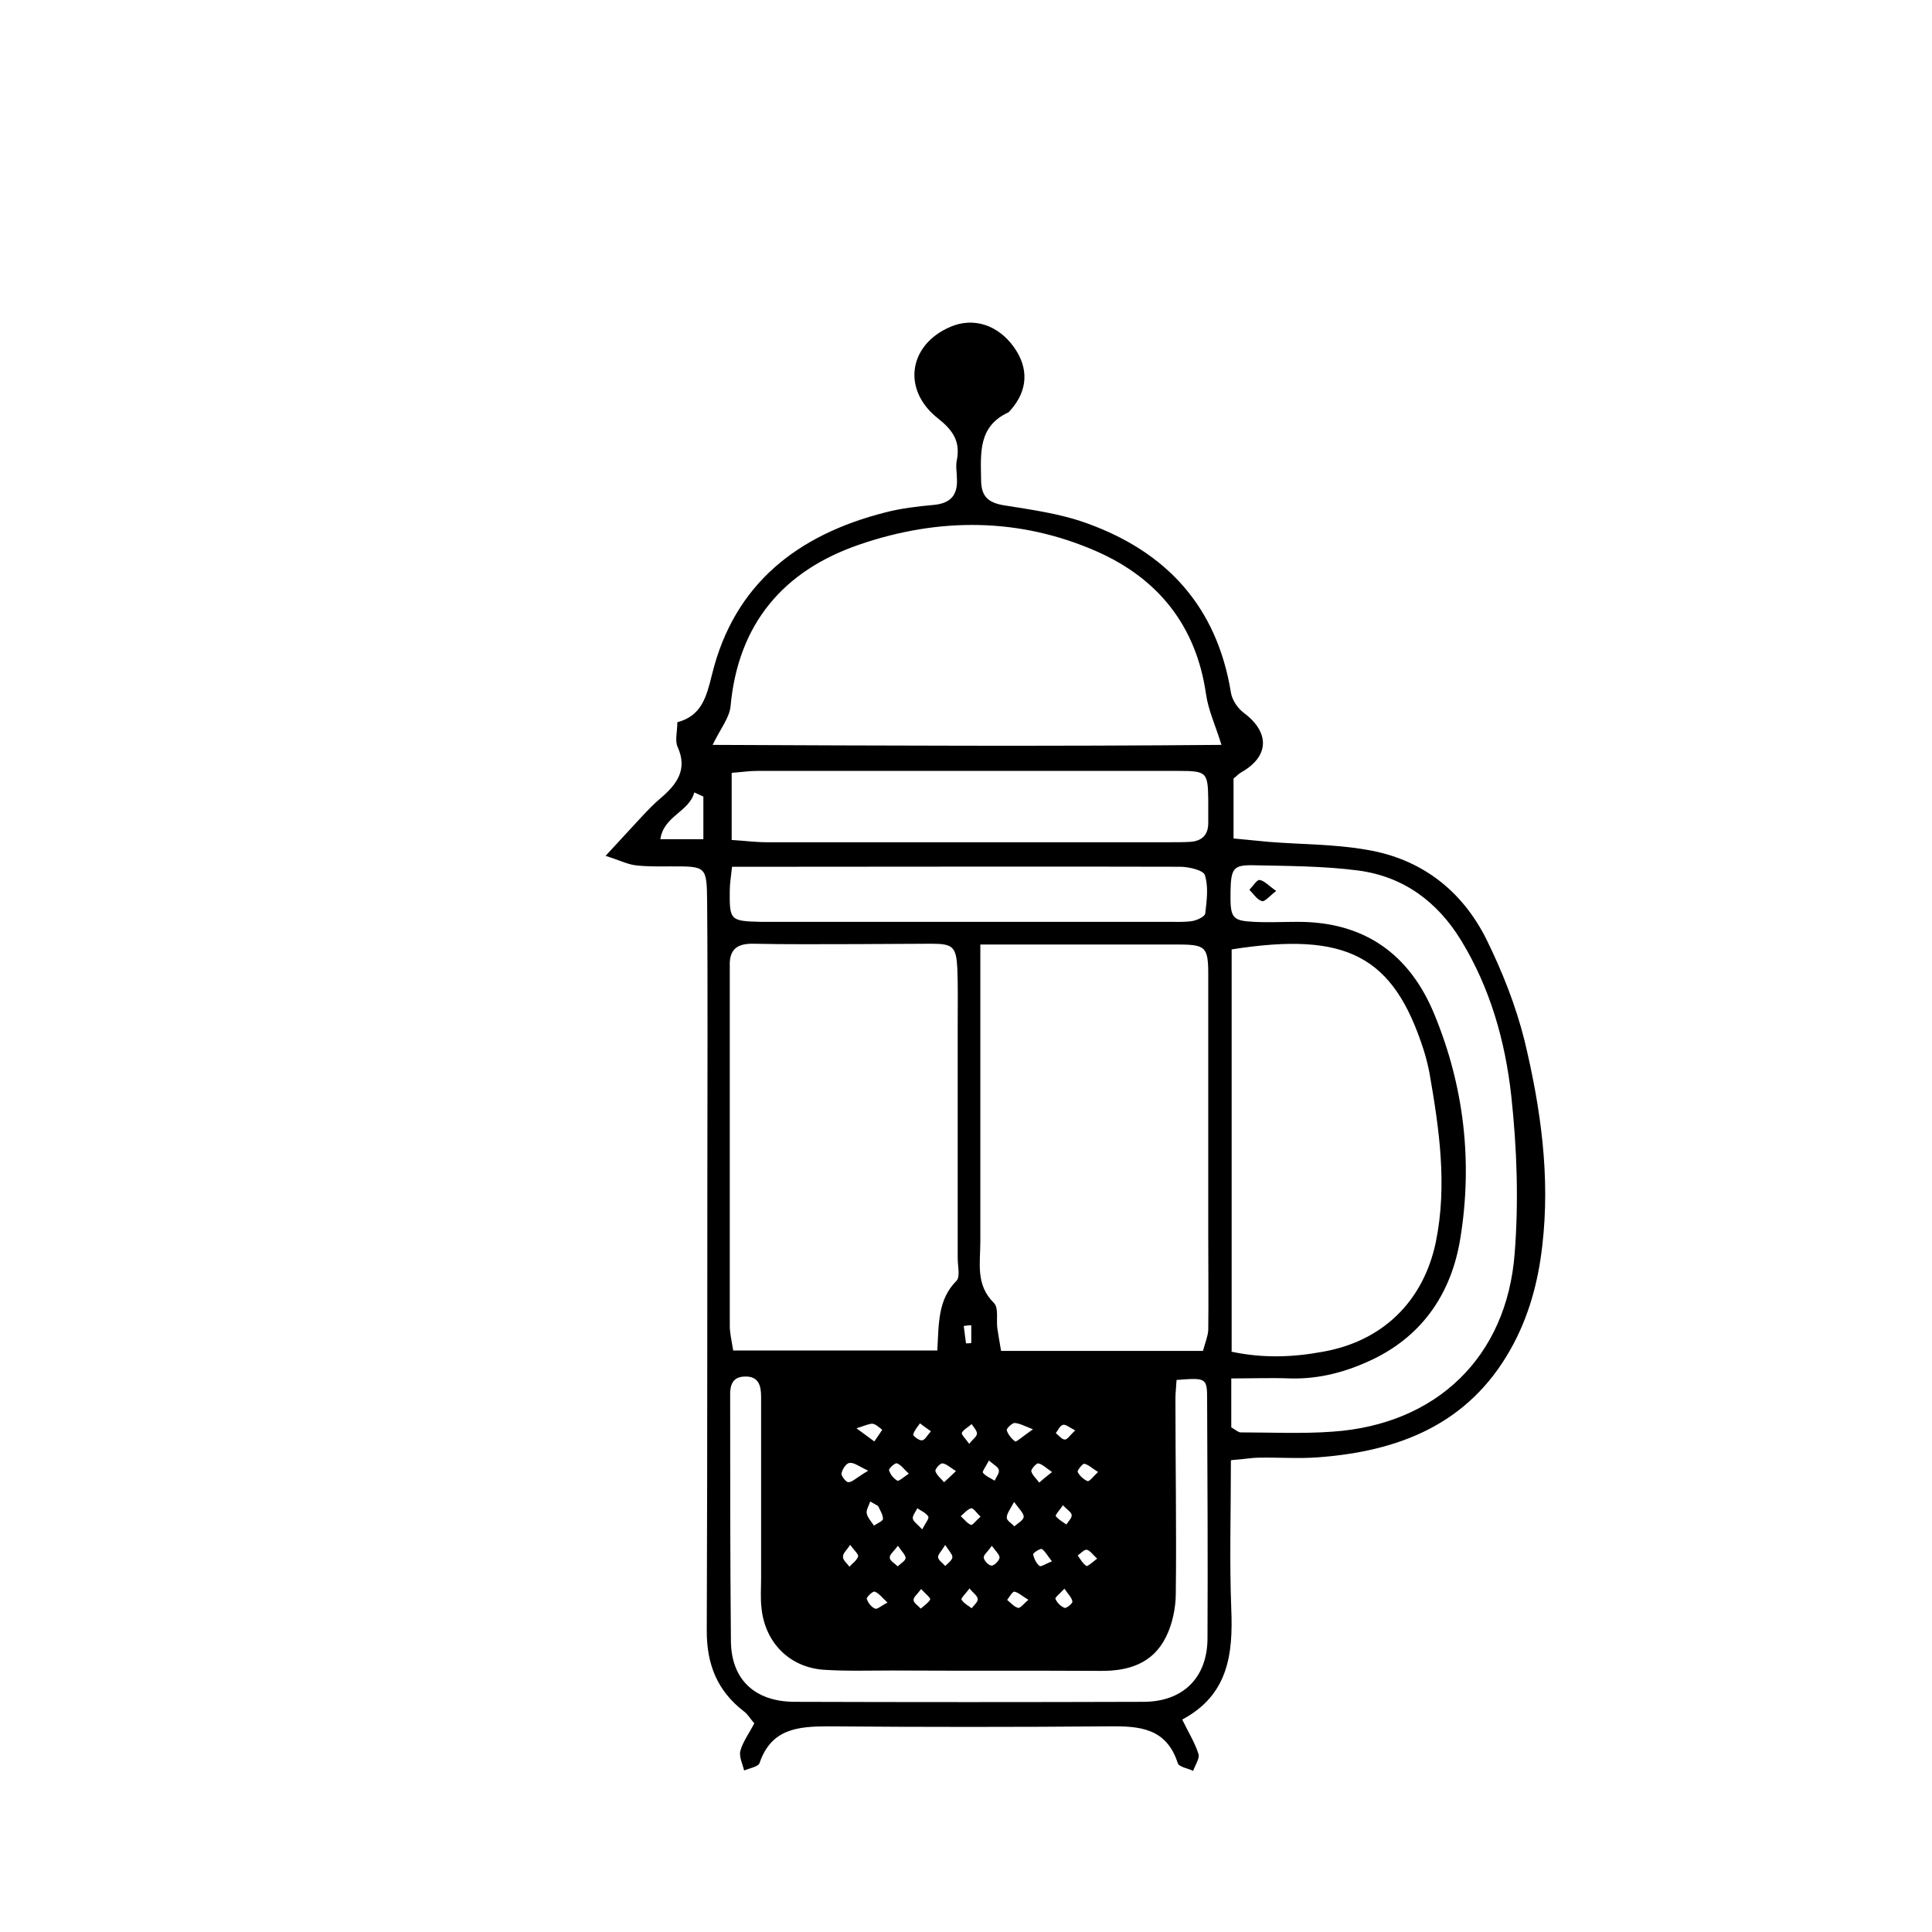 <?xml version="1.0" encoding="UTF-8"?>
<svg xmlns="http://www.w3.org/2000/svg" version="1.1" viewBox="0 0 512 512">
  <!-- Generator: Adobe Illustrator 29.5.1, SVG Export Plug-In . SVG Version: 2.1.0 Build 141)  -->
  <defs>
    <style>
      .st0 {
        display: none;
      }
    </style>
  </defs>
  <g id="moka_pot" class="st0">
    <g>
      <path d="M266.1,160.9c11.3,2.8,21.5,5.4,31.8,7.8,10.6,2.5,21.3,4.7,32,7,15.6,3.4,31.1,4.2,46.3-1.3,7.3-2.6,13.2-1.5,18.4,4.2,7.2,7.8,14.5,15.6,22,23.2,5.2,5.3,5.7,10.8,3.2,17.8-11,29.6-21.8,59.3-32.2,89.1-3.4,9.7-10,14.2-19.4,15.9-4.1.7-8.2,1.2-12.3,1.7-5.4.7-8.4-.9-10.5-5.8-1-2.4-2-5-2.4-7.6-1-6,2.7-10.2,8.7-10.7q13.9-1.1,14.7-15.5c.4-6.4,2.4-12.2,6.2-17.3,5.4-7.1,8.1-14.9,7-24-1-7.4,1.9-13.8,5.4-20.1,3.9-7,3.4-9-2-14.9-2.7-2.9-5.3-4-9.4-2.8-8.8,2.6-17.6,4.9-26.6,6.8-5,1.1-7.5,3.2-8.3,8.6-3.7,23.1-7.8,46-11.8,69-.4,2.3-.8,4.7-1.6,6.9-3.6,10.1-6.5,20.2-5.1,31.1.5,3.6-1.3,6.2-4.4,8-1.5.8-2.7,2-4.2,3.1,11.5,8.4,11.7,8.4,14.6,22.6,6.8,33,13.3,66,19.9,99.1.3,1.4.2,2.9.3,5.5-3.3.4-6.3,1.1-9.4,1.1-48.5,0-97,0-145.5,0-5.6,0-11.2.2-16.8,0-2.9,0-5.7-.6-9.5-1,1.6-8.6,2.9-16.4,4.4-24.1,5.6-29,11.5-57.9,16.8-87,1.1-6.2,3.2-10.5,9.1-12.8,1-.4,1.8-1.3,2.6-1.9,0-.9,0-1.8-.2-1.9-6.1-3-8.4-7.8-7.3-14.5,1.3-8.1-1.8-15.6-3.7-23.3-2.8-11.1-4.5-22.6-7-33.8-1-4.5-2.1-9.3-4.4-13.2-8.8-15.4-18-30.6-27.1-45.8-3.2-5.3-6.3-10.5-13.4-11.9-3.8-.7-4.9-3.9-2.4-6.6,2.9-3.1,6.4-6.9,10.3-7.8,22.4-5.4,44.9-10,67.4-14.9,11.7-2.6,23.4-5.2,35.7-7.9-2.3-7-4-12.9-6.2-18.6-1.6-4.1-.8-6.8,3.3-8.6,3-1.3,6-2.4,8.9-4,2.9-1.6,5.6-1.4,8.4.2,1.3.7,2.7,1.2,4,1.8,9.7,4.1,9.9,4.7,6.6,14.5-1.5,4.4-2.8,8.9-4.7,14.7ZM259.7,188.7c-.8,1.7-1.3,2.2-1.3,2.7-.1,33.4-.2,66.8-.3,100.2,0,4,2,5.8,5.8,6.4,11.2,1.8,22.3,2.1,33.5.2,5-.8,7.1-3.5,7.6-8.2.5-5,1.1-10,1.7-15,3.4-27,6.9-53.9,10.2-80.9.2-1.8-.5-3.8-.7-5.5h-56.5ZM193.4,188.8c0,2.8-.2,4.5,0,6.2,1.4,11.7,2.9,23.5,4.4,35.2,2.6,20.2,5.4,40.4,7.9,60.6.6,4.5,2.3,6.8,7,7.4,10.6,1.4,21.2,2.1,31.8.1,7.1-1.3,7.8-1.8,7.8-9.2,0-31,0-62.1,0-93.1,0-7-.7-7.5-7.7-7.6-15.4-.1-30.7-.2-46.1-.3-1.4,0-2.8.3-4.9.6ZM252.1,409.5s0,0,0,0c0-15.1,0-30.1,0-45.2,0-7.6-.9-8.9-8.5-9.4-10-.5-20-.5-30,.2-7.1.4-7.2,1-8.3,7.9-4.7,30.9-9.3,61.8-14,92.8-.9,6-.4,6.8,5.7,6.9,15.6.2,31.3.2,46.9.1,7.4,0,8-.7,8.1-8.2.1-15,0-30.1,0-45.2ZM258.9,462.1c20.1,0,39.9.8,60.7-.5-1.2-8-2.3-14.9-3.3-21.8-3.8-25.7-7.5-51.4-11.3-77-1-6.4-1.7-7.6-8.4-8-10-.6-20-.7-30-.2-8.3.5-8.5,1.3-8.5,10,0,30.1,0,60.2,0,90.3,0,2,.4,4,.8,7.2ZM196.3,316.5c0,4.6,0,7.2,0,9.9.1,5.7,2.1,8.2,7.5,9.2,2.3.5,4.7.4,7.1.3,25.1,0,50.1,0,75.2-.1,6.2,0,12.4.5,18.6,0,7.6-.5,10-4.1,9.4-12.8-.4-6.1-.6-6.4-9.6-6.4-30.4,0-60.8-.1-91.3-.2-5.2,0-10.4,0-16.8,0ZM172.2,189.1c.3,4,.3,7.1.8,10.2,4,23,8.1,46,12.3,69,1.6,9,3.2,18,4.9,27,.5,2.6,1.6,4.8,4.6,4.2,2.7-.5,5-2.1,4.6-5.5-.1-1.2-.4-2.3-.6-3.5-1.2-8.8-2.4-17.6-3.5-26.4-2.9-22.9-5.9-45.7-8.6-68.6-.5-4.2-2.1-6.6-6.6-6.4-2.3,0-4.5,0-7.9,0ZM325.8,189.1c-.8,1.5-1.3,2-1.4,2.6-4.6,33.9-9.1,67.8-13.7,101.7-.5,3.9,1.7,5.6,4.7,6.2,3.7.7,4.2-2.4,4.7-5,1.9-10.4,3.8-20.9,5.7-31.3,4-22.1,8-44.1,11.9-66.2.4-2.5,0-5.1,0-7.9h-12ZM337.3,461.6c0-1.9.3-3.9,0-5.8-4.6-24.3-9.3-48.7-14-73-1.6-8.4-3.3-16.8-5-25.2-.5-2.7-2.1-4.3-5-3.7-3,.6-3.4,2.8-2.9,5.4.2.9.5,1.7.6,2.6,4.6,30.6,9.3,61.3,13.8,91.9,1.3,9,2.3,9.8,12.5,7.7ZM172.5,461.1c9.7,2.9,11,2.3,12.4-6.6,4.2-28.3,8.4-56.6,12.5-84.9.6-3.8,1.3-7.6,1.4-11.4,0-1.3-1.8-3.8-2.6-3.8-1.6.2-3.2,1.5-4.6,2.7-.5.4-.4,1.7-.5,2.5-6,31.6-11.9,63.2-17.8,94.7-.4,2.2-.5,4.5-.7,6.7ZM315.4,309c-2.9-5.1-7.4-6.2-12-5.4-15.3,2.8-30.5,2.9-45.7-.2-1.7-.3-3.6-.3-5.2,0-14.9,3.1-29.9,2.9-44.8.1-5.1-1-9.7.2-13.7,4.6,1.3.9,2.3,2.1,3.2,2.1,39.4,0,78.7.5,118.3-1.2ZM170.9,237.9c.7-.2,1.5-.5,2.2-.7-2.7-15.2-5.2-30.5-8.2-45.7-.3-1.4-3.4-3.1-5.3-3.2-4.7-.3-9.4,0-14.1.5-1.9.2-3.7,1.7-6.1,2.9,14.9,13.4,20.8,31.4,31.4,46.2ZM201.4,349.2c1.8.4,2.7.8,3.4.7,15.8-3.3,31.6-3.2,47.5-.3,2.5.5,5.3,0,7.9-.4,14.1-2.4,28.1-2.8,42.2.3,1.6.4,3.3,0,5.5,0-1.6-6.5-6.1-7.1-11-7.1-28,0-56.1,0-84.1,0-1.5,0-3-.2-4.4.1-3.2.7-6.1,2-7,6.5ZM299.8,182.5c.1-.5.3-1.1.4-1.6-2.6-1.1-5.1-2.4-7.7-3.4-6.9-2.6-13.8-4.9-20.7-7.5-12.1-4.5-14.6-2.5-13.2,10.5,0,.5.6.9,1.4,1.9h39.8ZM209.3,180.7c5.2,2.4,33.4,2.8,42,.7.2-1.2.6-2.6.6-4,.3-9.3-2-11.3-10.9-8.3-10.5,3.5-20.9,7.6-31.8,11.6ZM188.5,182.6c-.2-.9-.3-1.9-.5-2.8-2.2.4-4.4.8-6.5,1.3,0,.7.2,1.3.3,2,2.3-.2,4.5-.3,6.8-.5Z"/>
      <path d="M298.9,325.8c-1.1-1.4-1.9-2.4-2.6-3.4,1-.7,2.1-1.5,3.1-2.2.7,1.1,1.8,2,2.1,3.2.1.4-1.4,1.3-2.6,2.4Z"/>
      <path d="M287.3,319.2c1.2,1.4,2.4,2.2,2.8,3.4.2.5-1.5,2.3-1.9,2.1-1.2-.4-2.3-1.3-3-2.3-.2-.4,1.1-1.7,2.1-3.2Z"/>
      <path d="M246.9,322.3c-1.4,1.2-2.3,2.6-2.9,2.5-1.2-.3-2.1-1.4-3.2-2.1.7-.8,1.4-2.3,2.1-2.3,1.1,0,2.2,1,4,2Z"/>
      <path d="M279.8,322.4c-1.3,1.1-2,2.2-2.8,2.3-.9,0-1.8-.9-2.7-1.5.8-1,1.4-2.3,2.4-2.9.3-.2,1.7,1.1,3.1,2.1Z"/>
      <path d="M254.4,319.5c1.1,1.3,1.8,2.1,2.6,2.9-.9.8-1.8,1.6-2.7,2.5-.7-.8-1.9-1.6-1.9-2.4,0-.8,1.1-1.7,2.1-3Z"/>
      <path d="M233,319.1c1,2,1.9,3,1.9,4.1,0,.5-1.6,1.6-2.4,1.5-.8,0-2.3-1.4-2.2-1.9.3-1.1,1.3-2,2.6-3.8Z"/>
      <path d="M225.3,323.2c-1.7.8-2.9,1.9-3.4,1.6-1-.5-1.7-1.7-2.5-2.6.8-.7,1.8-2,2.4-1.8,1.1.3,1.9,1.5,3.5,2.8Z"/>
      <path d="M293.3,327c1.1,1.5,2.3,2.4,2.2,3.2-.1.8-1.3,1.5-2.1,2.3-.7-.8-1.9-1.5-2-2.3-.1-.7,1-1.6,2-3.1Z"/>
      <path d="M210.5,319.4c1.1,1.3,2.5,2.3,2.4,2.8-.3,1.1-1.3,2.1-2.4,2.7-.4.2-2.3-1.3-2.2-1.7.2-1.2,1.2-2.2,2.2-3.7Z"/>
      <path d="M285.5,330.6c-1.7.9-2.8,1.9-3.5,1.6-.8-.3-1.4-1.6-2-2.4.8-.6,1.7-1.7,2.5-1.7.8,0,1.5,1.2,3,2.5Z"/>
      <path d="M271.1,327.1c1,1.4,2.2,2.4,2.1,3.1-.1.8-1.4,1.5-2.2,2.3-.8-.8-2-1.5-2.1-2.4-.1-.7,1.1-1.6,2.1-3Z"/>
      <path d="M263.3,330.1c-1.5,1.1-2.4,2.3-3.2,2.2-.8,0-2-1.3-2.1-2.2,0-.6,1.3-1.9,2-2,.8,0,1.7,1,3.2,2Z"/>
      <path d="M252.2,329.7c-1.4,1.3-2.1,2.5-2.9,2.5-.8,0-2-1-2.2-1.8-.1-.6.9-2,1.7-2.2.8-.2,1.8.7,3.4,1.4Z"/>
      <path d="M219.7,329.7c-1.5,1.3-2.3,2.5-3,2.5-.8,0-1.7-1.1-2.5-1.8.6-.8,1.2-2,2-2.2.8-.2,1.8.6,3.6,1.4Z"/>
      <path d="M266.1,325.8c-1.3-1.4-2.5-2.2-2.8-3.3-.2-.5,1.5-2.3,1.9-2.2,1.1.4,2.2,1.3,2.8,2.3.2.4-.9,1.6-1.9,3.1Z"/>
      <path d="M238.1,327c.9,1.6,2,2.5,1.8,3.3-.2.8-1.4,1.5-2.1,2.2-.7-.8-1.8-1.6-1.9-2.4,0-.7,1.1-1.6,2.2-3Z"/>
      <path d="M230.5,330.1c-1.6,1-2.5,2.1-3.1,1.9-.7-.2-1.3-1.4-1.6-2.3,0-.3,1-1.5,1.5-1.4.9.1,1.6.9,3.2,1.8Z"/>
    </g>
  </g>
  <g id="french_press">
    <g>
      <path d="M326.2,387c0,13.8-.4,26.6.1,39.4.5,12-.8,22.8-13,29.3,1.7,3.5,3.4,6.2,4.3,9.1.4,1.2-.9,3-1.4,4.5-1.4-.7-3.8-1-4.1-2.1-3-9.3-10.2-9.8-18.2-9.7-24.8.2-49.5.2-74.3,0-8.1,0-15.2.6-18.3,9.7-.3,1-2.7,1.4-4.1,2-.4-1.7-1.4-3.7-1-5.2.7-2.5,2.3-4.6,3.7-7.3-1-1.1-1.7-2.4-2.8-3.2-7-5.4-9.8-12.4-9.8-21.2.2-52.4.1-104.9.2-157.3,0-11.9,0-23.9-.1-35.8-.1-9.7-.2-9.6-9.5-9.6-3.2,0-6.4.1-9.6-.3-2.1-.3-4.1-1.3-7.8-2.5,3.9-4.2,6.7-7.3,9.6-10.4,1.6-1.7,3.2-3.4,5-4.9,4.2-3.6,7.2-7.5,4.5-13.5-.8-1.7-.1-4-.1-6.6,6.4-1.7,7.7-6.6,9.2-12.7,5.9-24,22.7-37,45.9-42.9,4.2-1.1,8.6-1.6,12.9-2,4.3-.4,6.3-2.5,6.1-6.8,0-1.7-.4-3.5,0-5.2.9-4.9-1.1-7.8-5-10.9-9.7-7.6-7.8-19.6,3.3-24.3,6.1-2.6,12.6-.5,16.8,5.4,4,5.6,3.7,11.5-.9,16.7-.2.2-.4.5-.6.6-8,3.7-7.3,10.8-7.2,17.8,0,4.4,1.8,6.1,6,6.8,7.4,1.2,15,2.2,22.1,4.8,21.1,7.6,34.4,22.1,38.1,44.8.3,2,1.8,4.2,3.4,5.4,7,5.2,6.8,11.6-.7,15.8-.7.4-1.3,1.1-2,1.6v15.9c3.2.3,6.3.6,9.3.9,8.7.7,17.5.6,26,2.1,14.4,2.4,25.2,10.7,31.7,23.7,4.2,8.5,7.8,17.6,10.1,26.8,4.3,17.9,6.9,36.1,4.7,54.6-1.1,9.6-3.6,18.8-8.4,27.3-11.2,19.9-29.6,27-50.9,28.6-5.2.4-10.5,0-15.7.1-2,0-3.9.4-6.9.6ZM259.8,250.3c0,3.9,0,6.4,0,9,0,23.2,0,46.5,0,69.7,0,5.7-1.3,11.5,3.6,16.3,1.3,1.3.6,4.4.9,6.7.3,1.9.6,3.8,1,6h53.5c.6-2.2,1.3-3.9,1.4-5.5.1-8.1,0-16.3,0-24.4,0-23.2,0-46.5,0-69.7,0-7.7-.7-8.1-8.7-8.1-11,0-22.1,0-33.1,0-5.7,0-11.5,0-18.6,0ZM248.4,357.9c.4-7.1.1-13.5,5.1-18.5,1-1.1.3-3.9.3-6,0-20.7,0-41.3,0-62,0-4.9.1-9.9-.1-14.8-.3-5.7-1.2-6.5-6.8-6.5-6.7,0-13.4.1-20.1.1-9,0-18,.1-27.1-.1-4.5-.1-6.5,1.6-6.3,6.1,0,1.5,0,2.9,0,4.4,0,30.3,0,60.6,0,90.8,0,1.9.5,3.9.9,6.5h54.1ZM188.8,197.4c45.4.2,90.4.4,134.9,0-1.6-5.2-3.5-9.2-4.1-13.5-2.6-18-12.6-30.5-28.8-37.7-20.6-9.1-42-9.1-63-1.9-20.2,6.9-32.2,21-34.2,42.9-.3,3-2.6,5.8-4.8,10.3ZM326.3,358.2c8.4,1.8,16.4,1.5,24.4,0,15.7-2.8,26.5-13.3,29.8-29,3.1-15.1.9-30.1-1.7-45-.4-2-.9-4-1.5-5.9-8-25-20.4-31.5-50.9-26.7v106.5ZM326.2,378.2c1.1.6,1.9,1.4,2.6,1.4,8.1,0,16.3.4,24.4-.2,27.4-1.9,46.1-19.7,48.2-47.2,1.1-13.8.6-28-.9-41.8-1.6-14.5-5.6-28.6-13.3-41.2-6.3-10.3-15.3-16.9-27.2-18.5-9.2-1.2-18.6-1.2-27.9-1.4-5.3-.1-5.9.9-6,7.1-.1,6.9.4,7.6,6.2,7.9,3.8.2,7.6,0,11.4,0,17.8-.1,29.9,8.5,36.5,24.7,7.8,19,10.1,38.9,6.8,59.2-2.3,14.2-9.7,25.5-23.1,32-6.9,3.3-14.1,5.3-21.9,5.1-5.1-.2-10.3,0-15.7,0v13ZM193.9,204.9v17.7c3.4.2,6.3.6,9.1.6,35.7,0,71.5,0,107.2,0,1.7,0,3.5,0,5.2-.1,3.1-.2,4.8-1.8,4.8-5,0-2,0-4.1,0-6.1-.1-7.4-.4-7.7-8-7.7-37.2,0-74.4,0-111.6,0-2,0-3.9.3-6.6.5ZM311.8,365.7c-.1,2-.3,3.5-.3,4.9,0,17.2.3,34.4.1,51.6,0,3.9-.9,8.2-2.6,11.6-3.5,7.1-10,9.1-17.5,9-18.3-.1-36.7,0-55-.1-6.1,0-12.3.2-18.3-.2-9.1-.7-15.5-7.3-16.4-16.4-.3-2.6-.1-5.2-.1-7.9,0-16,0-32,0-48.1,0-2.9-.7-5.4-4.2-5.3-3.5,0-4.1,2.4-4,5.4,0,21.6,0,43.1.2,64.7.1,10.2,6.3,16,16.7,16.1,30.9.1,61.7.1,92.6,0,10.5,0,17-6.4,17-16.9.1-21,0-41.9-.1-62.9,0-6.1-.1-6.1-8.1-5.5ZM194,229.7c-.3,2.8-.6,4.5-.6,6.2-.1,8,.1,8.2,8.2,8.4,1.2,0,2.3,0,3.5,0,34.9,0,69.8,0,104.7,0,2,0,4.1.1,6.1-.2,1.3-.2,3.4-1.2,3.5-2,.4-3.4.9-7.1-.1-10.2-.4-1.3-4.3-2.2-6.6-2.2-35.2-.1-70.4,0-105.6,0-4,0-8,0-13,0ZM186.4,211.1c-.8-.4-1.6-.7-2.4-1.1-1.4,5.2-8.1,6.2-9,12.4h11.4v-11.3ZM268.7,398.1c-1,1.9-1.9,3-1.9,4.1,0,.8,1.3,1.5,2,2.3.9-.8,2.4-1.6,2.5-2.5,0-1-1.2-2.1-2.5-3.9ZM232.7,399.1c-.7-.4-1.4-.8-2.1-1.2-.3,1.1-1.1,2.2-.9,3.2.2,1.1,1.2,2.1,1.9,3.2.9-.6,2.4-1.2,2.4-1.8,0-1.1-.8-2.3-1.3-3.4ZM282.1,421c-1.2,1.3-2.6,2.4-2.4,2.7.4,1,1.4,2,2.4,2.4.5.2,2.2-1.2,2.1-1.7-.2-1.1-1.2-2-2.2-3.5ZM291,390.1c-1.6-1-2.6-2-3.7-2.2-.4,0-1.9,1.8-1.7,2.2.5,1,1.6,2,2.6,2.4.5.2,1.5-1.2,2.8-2.4ZM278.8,413.8c-1.2-1.5-1.8-2.7-2.7-3.3-.4-.2-2.3,1-2.3,1.4.2,1.1.8,2.4,1.7,3.1.3.3,1.7-.6,3.4-1.3ZM225.3,409.4c-.9,1.4-2,2.3-1.9,3.2,0,.9,1.1,1.7,1.7,2.6.8-.9,2-1.7,2.3-2.7.2-.6-1.1-1.7-2.1-3.1ZM273.8,378.8c-2.3-.9-3.6-1.6-4.9-1.7-.7,0-2.2,1.5-2.1,1.9.3,1.1,1.2,2.2,2.2,3,.3.2,1.6-1,4.7-3.2ZM230,389.7c-2.4-1.1-3.7-2.2-4.9-2-.9.1-1.9,1.7-2.1,2.8-.1.6,1.2,2.3,1.8,2.3,1.1,0,2-1.1,5.2-3ZM240.9,390.6c-1.4-1.3-2.1-2.4-3.2-2.8-.5-.2-2.2,1.4-2.1,1.8.3,1.1,1.2,2.2,2.2,2.8.4.2,1.6-.9,3.1-1.9ZM256.8,382.7c1-1.3,2.1-2,2.1-2.8,0-.8-.9-1.7-1.4-2.5-.9.8-2.1,1.4-2.6,2.3-.2.4,1,1.6,2,3ZM227.1,378.6c3,2.2,3.8,2.8,4.6,3.4.7-1,1.4-2,2.1-3.1-.8-.6-1.7-1.5-2.6-1.6-1,0-2.2.6-4.2,1.2ZM237.9,409.7c-1,1.4-2.2,2.3-2.1,3.1,0,.8,1.3,1.5,2.1,2.3.7-.7,2-1.4,2.1-2.2,0-.8-1-1.7-2-3.2ZM281.7,398.9c-.9,1.3-2.1,2.6-1.9,2.9.7.9,1.8,1.5,2.8,2.2.5-.8,1.5-1.7,1.4-2.5,0-.7-1.2-1.4-2.3-2.6ZM235.2,424.7c-1.5-1.4-2.3-2.5-3.4-2.9-.5-.2-2.2,1.5-2.1,1.9.3,1,1.2,2.2,2.2,2.6.5.3,1.7-.8,3.3-1.6ZM253.4,389.9c-1.6-1-2.6-2-3.7-2.1-.6,0-2,1.6-1.8,2.1.4,1.1,1.5,2,2.3,2.9.9-.8,1.7-1.6,3.2-3ZM259.9,402c-1.1-1.1-2-2.4-2.5-2.3-1.1.3-1.9,1.4-2.8,2.1.9.8,1.7,1.9,2.7,2.3.4.2,1.4-1.2,2.6-2.2ZM278.8,390.1c-1.6-1.1-2.6-2.1-3.7-2.3-.5,0-1.9,1.6-1.8,2.1.3,1.1,1.4,2,2.1,3,.9-.8,1.9-1.6,3.4-2.8ZM272.6,424c-1.7-1-2.7-2-3.8-2.2-.5,0-1.3,1.4-1.9,2.2,1,.8,1.8,1.8,2.9,2.1.5.2,1.5-1.1,2.8-2.2ZM256.9,421c-1,1.3-2.3,2.6-2.1,2.9.6,1,1.8,1.6,2.7,2.3.6-.8,1.7-1.7,1.6-2.4,0-.9-1.2-1.6-2.2-2.9ZM244.1,421.1c-.9,1.3-2,2.1-2,2.9,0,.8,1.2,1.5,1.9,2.3.9-.8,2-1.5,2.5-2.4.2-.4-1.2-1.5-2.3-2.7ZM262.1,387c-.8,1.6-1.9,3-1.6,3.3.7.9,2,1.4,3.1,2.1.4-1,1.3-2,1.1-2.8-.1-.8-1.3-1.4-2.7-2.6ZM244.4,405.3c.8-1.6,1.9-2.9,1.6-3.4-.6-1-1.9-1.5-2.9-2.2-.4.9-1.3,1.9-1.2,2.7.1.8,1.2,1.5,2.5,2.9ZM262.8,409.7c-1,1.5-2.2,2.4-2.1,3.1.1.8,1.3,2.1,2.1,2.1.7,0,2-1.3,2.1-2.1,0-.8-1-1.7-2.1-3.2ZM246.7,379.3c-1.3-.9-2.1-1.5-2.9-2.1-.7,1-1.5,1.9-1.8,3,0,.3,1.5,1.6,2.3,1.5.8,0,1.4-1.3,2.4-2.4ZM285,379.1c-1.6-.8-2.6-1.7-3.3-1.5-.8.2-1.3,1.4-1.9,2.2.8.6,1.6,1.7,2.4,1.7.7,0,1.4-1.2,2.8-2.5ZM290.8,413.1c-1.2-1.1-1.9-2.2-2.8-2.4-.7-.1-1.6,1-2.4,1.5.7,1,1.3,2.1,2.3,2.8.3.2,1.6-1,2.8-1.9ZM257.5,351.2c-.7,0-1.4.1-2.1.2.2,1.5.4,3.1.6,4.6.5,0,1,0,1.4-.1v-4.7ZM250.5,409.4c-1,1.7-2,2.6-1.9,3.3.1.8,1.2,1.5,1.9,2.3.7-.7,1.8-1.5,1.9-2.3,0-.8-.9-1.7-2-3.4Z"/>
      <path d="M338.1,236.2c-1.7,1.3-3,2.9-3.7,2.6-1.3-.4-2.2-1.9-3.3-3,.9-.9,2-2.7,2.7-2.6,1.3.2,2.5,1.6,4.4,2.9Z"/>
    </g>
  </g>
  <g id="pour_over" class="st0">
    <g>
      <path d="M142.2,131c11-3.4,211.2-4,224.6-1.3-.3,3.4-.6,6.9-.9,11.7,5.3.6,10.6,1,15.7,1.7,29.8,3.8,41.3,29.4,24.3,54.3-7.2,10.5-16.9,18.4-28.4,23.2-17.1,7-34.4,13.9-52.1,18.7-12.8,3.5-15.6,13.6-20.1,22.9-.8,1.7,1.7,6.6,3.9,7.9,5.9,3.6,12.2,7.3,18.9,8.6,12.4,2.4,25.2,3.2,37.8,4.6,2,.2,3.9.7,5.9,1.1,1.1,6.5-2.6,7.6-7.1,7.6-7.3.1-14.7,0-23,0-1.7,10.4-3.3,19.9-5.2,31.4,6.7,0,12.2.3,17.6,0,11.2-.9,20.1,3.3,27.3,11.6,9,10.4,11,24.1,3,35.3-12.6,17.6-22.8,37.5-42,49.6-4,2.5-5,5.9-4.6,10.5.7,8.2,1.2,16.5,1.1,24.7-.1,11-3.2,14-14.1,14-46.1.1-92.3.1-138.4,0-12.7,0-15.4-2.8-15.1-15.3.3-12.8.9-25.5,2.2-38.2,4.1-40,3-79.8-3.1-119.5-.2-1.6-.9-3.1-1.4-4.7-10.2-4.8-22.2,3.2-32.3-4.8,2.6-5.9,7.4-4.8,11.6-4.9,14.8-.6,29.6-1.3,43.5-7.5,2.6-1.2,5.3-2.3,7.7-3.9,6.6-4.6,7.3-6.9,3.4-14.4-9.7-18.6-20.1-36.8-29.3-55.6-10.9-22.5-20.8-45.5-31.5-69.2ZM199.6,278.9c.6,1.2,1.1,2.4,1.7,3.6,8.7.4,17.5.8,26.2,1,9.1.2,18.1,0,27.2,0,9.5,0,19,.7,28.4-.2,8.4-.8,17.4,2.4,26.1-2.6-1.6-1.8-2.3-2.8-3.2-3.4-12.7-9.2-12.8-11.2-5.1-25.1,11.7-21.2,22.7-42.8,34-64.2.6-1.1,1-2.2,1.5-3.4,4.9-12.2,9.8-24.4,14.6-36.7,1.3-3.2,1.8-6.7,3.1-11.6-34.5,0-67.3,0-100.2,0-32.6.1-65.3-.6-99.6.5,2.1,5.7,3.5,9.5,4.9,13.2,13.9,35.8,33.9,68.5,51,102.6,6.5,12.9,6.1,16-6,24.2-1.3.9-3,1.3-4.6,1.9ZM182,308.3c.7,15.2,1.5,31.2,2.1,47.1,1.2,30.9-1.2,61.7-4.1,92.4-1.1,11.6,0,12.5,12,12.5,6.2,0,12.3-.2,18.5-.2,36.2,0,72.4.1,108.6.2,11.8,0,12.4-.6,12.1-12.7-.1-5.3-.4-10.7-1.1-16-4.6-35.2-4.5-70.5-1.7-105.9.8-9.6,1.9-19.1,2.8-28.7-8.1,14.1-8.5,14.3-25.4,14.3-32.5,0-65,.2-97.5-.2-8.7,0-17.5-1.9-26.4-2.9ZM321.1,228.7c2.1.8,3.4,1.8,4.3,1.5,19.5-5.1,38.9-10.3,56.2-21,10.2-6.3,19.2-14.2,22.6-26.5,4-14.4-1.8-25.4-15.9-29.8-4.3-1.3-8.8-2.1-13.3-2.4-15.6-.9-15.2-.6-21.9,13.3-9,18.9-18.6,37.4-28,56.1-1.4,2.8-2.7,5.6-4.2,8.7ZM336.3,412.4c5.2-2.9,7.9-3.6,9.2-5.2,10.9-13.3,23-26,32-40.5,11-17.8-2-36.6-22.9-35.4-2.9.2-5.7.6-8.6,1.1-8.8,1.5-9.7,2.1-9.8,10.9-.2,16.5,0,32.9,0,49.4,0,5.6,0,11.2,0,19.8ZM318.3,292.4c-1.5-.2-3.1-.7-4.6-.7-34.9,0-69.9.2-104.8.4-4.1,0-8.3-.6-12.3-.1-2,.2-5.4,2.7-5.2,3.6.5,2.3,2.1,5.1,4.1,6.3,1.8,1.1,4.8.6,7.2.6,16.9,0,33.7,0,50.6,0,18.9,0,37.8.1,56.7,0,9,0,9.3-.6,8.4-10.1Z"/>
      <path d="M260.9,249.7c-2.7,1.6-4.6,3.6-5.7,3.2-1.8-.6-3-2.8-4.5-4.3,1.6-.9,3.2-2.6,4.8-2.6,1.4,0,2.9,1.8,5.4,3.6Z"/>
      <path d="M277.7,249.3c-2.1,1.8-3.4,4-4.8,4-1.5,0-3.1-1.9-4.6-2.9,1.4-1.6,2.5-3.8,4.2-4.6.8-.4,2.9,1.9,5.2,3.6Z"/>
      <path d="M260.4,216.7c-2.1,1.8-3.4,3.9-4.7,3.9-1.5,0-3-1.7-4.6-2.6,1.3-1.6,2.3-3.7,4-4.5.8-.4,2.8,1.7,5.3,3.2Z"/>
      <path d="M272.7,210.9c1.5,3.4,3.1,5.3,3,7.2,0,1.1-2.7,2.1-4.3,3.1-1-1.6-2.8-3.1-2.8-4.7,0-1.4,1.9-2.9,4-5.6Z"/>
      <path d="M250.2,235.3c-1.5.9-3.2,2.6-4.5,2.4-1.5-.2-2.7-2.3-4-3.5,1.6-1.3,3.1-3.4,4.9-3.8,1.6-.3,3.6,1.2,5.5,1.9-.6,1-1.2,2-1.9,3Z"/>
      <path d="M235.1,223.1c-.7-1.8-2.2-3.7-1.9-5.3.3-1.9,2.2-3.5,3.4-5.2,1.2,1.3,3.2,2.5,3.5,4,.3,1.4-1.3,3.1-2,4.7-1,.6-2,1.2-3,1.7Z"/>
      <path d="M227,215.6c-4.6,3.4-6.1,5.3-7.3,5.2-1.4-.2-2.6-2.2-3.9-3.5,1.5-1.4,2.8-3.6,4.5-4,1.5-.4,3.5,1.1,6.7,2.3Z"/>
      <path d="M245.4,259.9c1.9,2,3.9,3.2,4,4.6,0,1.5-1.7,3.1-2.7,4.6-1.7-1.3-3.7-2.4-4.8-4.2-.3-.5,1.8-2.7,3.5-5Z"/>
      <path d="M233.8,234.2c-2.7,1.6-4.4,3.4-5.8,3.2-1.5-.2-2.8-2.2-4.2-3.4,1.4-1.2,2.7-3.3,4.2-3.4,1.5-.1,3.1,1.8,5.8,3.5Z"/>
      <path d="M275.6,233.6c2.8-1.5,4.5-3.3,5.9-3,1.4.3,2.5,2.5,3.7,3.8-1.4,1.1-2.9,3-4.3,3-1.4,0-2.8-1.9-5.3-3.9Z"/>
      <path d="M268.8,233.7c-2.3,1.9-3.6,4-5,4-1.4,0-3.8-1.9-4-3.2-.2-1.3,1.8-3.8,3.1-4,1.4-.2,3.1,1.6,5.8,3.2Z"/>
      <path d="M241,250.9c-1.6.8-3.5,2.5-4.8,2.2-1.4-.4-2.2-2.7-3.3-4.2,1.5-1,2.9-2.8,4.5-2.9,1.8,0,3.7,1.3,5.6,2-.6,1-1.3,1.9-1.9,2.9Z"/>
      <path d="M268.7,264.4c-2.2,2.1-3.5,4.2-4.9,4.3-1.3,0-3.6-1.9-3.8-3.3-.2-1.1,1.8-3.6,3-3.8,1.4-.2,3.1,1.5,5.7,2.8Z"/>
      <path d="M290.4,211.8c1.7,2.3,3.7,3.8,3.7,5.2,0,1.3-2.3,2.6-3.5,3.8-1.3-1.3-3.4-2.5-3.6-3.9-.1-1.3,1.8-2.9,3.4-5.2Z"/>
      <path d="M315.5,403.3c1.5,13.6,1.8,27.1.9,40.5-.1,1.7-2.9,3.8-4.9,4.6-2.2.8-4.9.5-7.3.5-32.1,0-64.2,0-96.3,0-2.5,0-4.9,0-7.4-.2-5.4-.2-8.6-2.7-8.2-8.4.7-9.8,1.5-19.7,2.3-29.5.5-6.8,4.5-8.6,10.9-8.5,17.3.3,34.6,0,51.9,0,16.1,0,32.1,0,48.2,0,2.8,0,5.6.5,9.9.9Z"/>
      <path d="M260.8,364.1c-2.3,1.7-4.2,3.9-5.2,3.6-1.9-.6-3.3-2.7-4.9-4.1,1.8-1.3,3.4-3.2,5.3-3.6,1.1-.2,2.7,2.2,4.8,4.1Z"/>
      <path d="M261.6,324.8c-1.8.7-3.8,2.2-5.5,2-1.9-.3-3.6-2.2-5.4-3.4,1.1-1.4,2.2-4,3.3-4.1,1.9,0,3.8,1.5,5.7,2.4.6,1,1.2,2.1,1.8,3.1Z"/>
      <path d="M261.1,342.7c-2.5,2-4.2,4.3-5.3,4.1-1.9-.4-3.5-2.4-5.2-3.8,1.3-1.3,2.5-3.7,3.7-3.7,1.9,0,3.7,1.8,6.7,3.4Z"/>
      <path d="M254.1,391.3c-1.5-3.2-3.1-5.2-3.2-7.3,0-1.2,2.6-3.7,3.6-3.5,1.8.4,3.7,2,4.8,3.7.3.5-1.9,2.7-5.2,7Z"/>
    </g>
  </g>
  <g id="filter_coffee" class="st0">
    <g>
      <path d="M373.1,68.5c6.6,0,12.7,0,18.8,0,9.6.2,12.9,3.4,13.9,13.2q1.2,12.4,14.3,12.5c14.7.1,21.4,6.6,21.6,21.3.1,12.9.1,25.8.1,38.7,0,1.4.1,3.1-.5,4.3-.6,1-2.2,1.8-3.5,1.9-.8,0-2.2-1.1-2.5-2-.5-1.3-.3-2.9-.3-4.3.1-13.2.3-26.4.3-39.6,0-10.3-4-14.5-14.4-14.3-15.3.2-14.3-3.4-20.4,12.8-7.1,18.9-14.9,37.6-22.3,56.4-.6,1.6-1.4,3.4-1.4,5,.3,10.8.8,21.6,1.3,33.2,5.6.5,10.7,1,16.9,1.5.1,5.2.4,10.3.3,15.5-.1,4.3-3.7,4.7-6.9,5.1-8.4,1.2-16.8,2.4-25.2,3.6-29.6,4.2-59.2,8.3-88.8,12.5-20,2.9-40,5.8-60,8.7-2.2.3-4.4,1-6.8,1.6-.1,2.6-.3,4.6-.3,6.6.6,45.5,1.2,90.9,1.7,136.4,0,3.6.3,6.8,4.7,6.8,10.5,0,21.1-.1,31.6-.3.3,0,.6-.8,1.1-1.4-.6-.5-1.2-1.1-1.9-1.3-9.8-3.3-11.2-5-11.2-15,0-32.6-.2-65.1.1-97.7,0-8.1-1.3-14.4-9.3-17.9-.5-.2-.9-.7-1.2-1.2-.3-.5-.5-1-1-2,.4-.7.8-2.1,1.6-2.6,9.3-5.6,18.5-10.1,30.2-10,56.6.6,113.2.5,169.8.3,15.1,0,21.8,9.7,21.7,21.7-.5,30.8-.1,61.6-.1,92.4,0,7.9-.7,8.6-8.4,8.8-6.4.1-12.9,0-19.6,0-.6,1.8-1.4,3.4-1.5,5-.4,13.9-1.2,15-15.5,19.7,3,.8,4.7,1.6,6.4,1.7,4.4.2,8.8.1,13.2,0,6.3-.3,11.9,0,16.3,6.1,1.6,2.2,6.3,2.4,9.6,3.1,7.4,1.4,7.7,1.6,7.9,8.9.1,5.6-.1,11.2,0,16.7.2,4.4-1.8,6.5-6,7.1-3.7.6-7.4,1.3-11.7,2.1,0,5,0,9.3,0,13.7,0,3.7-1.8,5.4-5.4,5.4-.6,0-1.2,0-1.8,0-12,.6-12.1.5-14.3-10.7-6.1-1.6-304.9-2.1-316.3-.5-.4.6-1,1.3-1.2,2.1-.6,2.9,1.6,7.5-2.9,8.1-5.4.8-10.9,0-16.4-.3-.6,0-1.4-1.8-1.7-2.8-.3-1.4-.1-2.9-.1-4.4q0-10.6-10-12.7c-6-1.3-6.8-2.1-6.8-8.1,0-5.9.2-11.7,0-17.6-.2-4.5,1.9-6.7,6-7,5.7-.5,10.8-1.5,14.4-6.9,1-1.5,4-2,6.2-2.3,2.9-.4,5.9,0,8.8-.1,8.3-.2,8.5-.3,8.6-8.3.8-61.6,1.6-123.2,2.3-184.8,0-4.7,0-9.4,0-14.1,0-1.7-.4-3.4-.7-5-1.1-.5-1.9-1-2.7-1.1-10.1-1-11.7-2.6-13-12.9-1.7-13.4-3.3-26.8-4.9-40.2-2.7-22.1-5.3-44.2-7.9-66.4-.3-2.5-.3-5-.4-7.7,1.9-.5,3-.9,4.1-1q10.6-.6,12.7-10.6c.7-3.4,1.4-6.9,2.2-10.8,2-.2,4-.6,5.9-.6,35.8,0,71.6,0,107.3-.1,4.6,0,8.3,0,8.5,5.9.2,5.3,3.8,5.8,8,5.8,14.4,0,28.7,0,43.1,0,31.1,0,62.2,0,93.3-.1,8.8,0,8.8-.1,10.9,8.7.3,1.4.8,2.8,1.6,5.6ZM108.6,396.9c4.4.3,7,.7,9.6.7,24.9,0,49.8.1,74.7,0,9.2,0,9.4-.5,9.3-9.5-.7-58.9-1.5-117.8-2.3-176.6,0-6-.9-12-1.4-18.7-29.3,0-57.5-.3-86.5.2-1.1,68.5-2.2,135.7-3.4,203.9ZM323.9,281.9c-4-5.8-9.5-5.5-15.1-5.4-19.3.2-38.7,0-58.1,0-10.4,0-11.7,1.3-11.7,11.6,0,32,0,63.9-.1,95.9,0,2.1,0,4.1.2,6.1.5,3.9,2.8,6.4,6.7,7.1,2.3.4,4.7.5,7,.5,39.3,0,78.6-.2,117.9-.2,9.7,0,19.4.3,29,0,7.2-.2,9.3-2.6,9.3-9.9.1-33.4.1-66.9,0-100.3,0-8.9-2-10.8-10.9-10.8-19.6,0-39.3.1-58.9,0-5.7,0-11.1-.3-15.3,5.4ZM256.2,412.6h0c-51.3,0-102.6,0-153.9,0-4.7,0-9.4-.2-14.1,0-5.5.2-6.5,1.1-6.6,6.8-.1,5.9,0,11.7,0,17.6q0,13.4,13.2,13.4c100.8,0,201.7,0,302.5,0,8.2,0,16.4,0,24.6-.1,5.8-.1,6.5-.9,6.6-6.7,0-7.6,0-15.2,0-22.9-.1-7.8-.6-8.1-8.8-8.1-54.5,0-109.1,0-163.6,0ZM397.9,101c-16.6-2-140-1.4-147.3.8,2.2,6,4.4,11.9,6.7,17.8,2.2,5.7,4.1,11.7,6.9,17.1,2.8,5.4,2.8,12.2,8.1,16.9,1.1-3.6,1.9-6.4,2.8-9.6,5.1,2.1,4.3,5.5,4.2,8.6-.6,15.2-1.3,30.4-1.9,45.6-.1,2.9,0,5.7,0,8.5,7.7,2.5,86.9,2.3,93.8-.2,0-1.6,0-3.3,0-5-.8-16.1-1.7-32.2-2.4-48.3-.1-2.9-1.4-6.5,3-9.1,1.6,2.6,3.1,5.1,5.6,9.1,7-18,13.6-34.6,20.5-52.2ZM174.7,186.2c9.6,0,18,0,26.4,0,12.5,0,12.5,0,13.9-12.2,3.4-29.1,6.9-58.2,10.3-87.4.6-4.8.5-9.7.7-14.3-11.4-2.3-50.1-1.7-56.5.8,1.7,37.1,3.3,74.5,5.1,113ZM133.8,186.1c2.4-38.7,5.1-76.4,5.3-115-19.3.1-37.6-1-56.1.6,0,2.4-.1,3.9,0,5.3,2.8,24.7,5.6,49.5,8.4,74.2,1.1,9.3,2.3,18.6,3.2,27.9.4,3.9,1.5,7,6.1,7,10.8,0,21.5,0,33.1,0ZM217.7,61.5c3.4,5,6.8,3.5,9.8,3.6,5.3.3,6.1,1.1,5.9,6.3-.1,2.3-.6,4.7-.9,7-2.1,16-4.2,32-6.1,48-2.3,18.9-4.4,37.8-6.9,56.7-.9,6.8-2.8,8.5-9.1,9.9-1.6.4-3.2.9-5.2,1.4.3,4.7.5,8.9.7,12.8,9.7,2,57.6,1.7,64.3-.4.5-10.5,1.2-21.3,1.4-32.1,0-2.8-1-5.8-2.1-8.5-7.6-19.3-14.9-38.8-23.3-57.9-4.6-10.5-5.4-20.7-3.3-31.7.9-4.7,1-9.6,1.6-15.2h-26.8ZM168.3,186c-.9-39.4-2.9-77-5.7-115.1-5.9.3-10.7.5-16,.7-.3,3.8-.7,6.7-.8,9.5-.5,11.1-1,22.2-1.5,33.3-1,21.9-2,43.9-3.2,65.8-.2,3,0,5.6,3.6,5.7,7.5.2,15,0,23.6,0ZM415.4,373.1c5.5,0,10.2,0,14.8,0,7.7-.2,7.9-.3,8-8,0-25.2,0-50.5,0-75.7,0-4.7.3-9.4,0-14.1-.3-7.6-4.6-11.9-12.1-12.2-3.8-.2-7.6,0-11.4,0-7.1.2-9.2,3.9-4.8,9.4,4.3,5.3,5.1,10.9,5.1,17.2-.1,25.5-.1,51-.1,76.6,0,1.7.2,3.4.5,6.8ZM397.9,81.7c.8-4.3-.7-6.1-3.8-6.6-1.4-.2-2.9-.1-4.4-.1-44.2,0-88.4,0-132.6,0-1.5,0-3-.1-4.4.2-3,.8-4.4,2.7-3,6.5h148.1ZM307.9,68.5h0c11.4,0,22.9,0,34.3,0,6.2,0,12.3.4,18.4.1,1.5,0,3.9-1.7,4.2-3,.7-2.7-1.3-4.2-4-4.5-.9,0-1.8,0-2.6,0-33.7,0-67.4,0-101.1,0-3,0-6.5-.3-6.7,3.8-.1,4.4,3.6,3.6,6.5,3.7.6,0,1.2,0,1.8,0,16.4,0,32.8,0,49.2,0ZM323.6,94.1c22.3,0,44.5,0,66.8,0,1.8,0,3.7.4,5.2-.2,1.3-.5,2.2-2,3.4-3.1-1.1-.8-2.1-1.9-3.3-2.4-1-.4-2.3,0-3.5,0-43.6,0-87.3,0-130.9,0-3.2,0-6.5-.3-9.6,0-1.2,0-2.2,1.5-3.3,2.3,1.1,1.1,2,2.8,3.3,3.3,1.5.6,3.5.1,5.2.1,22.3,0,44.5,0,66.8,0ZM389.2,405.7c-1.4-1.7-1.7-2.4-2.1-2.4-42.4,0-84.9.1-127.3.2-.2,0-.4.3-.5.6-.1.3,0,.6-.2,1.6,43.1.2,86,.2,130,0ZM111.5,403.5c10,3,82.7,2.5,89.9,0h-89.9ZM232.3,268c-.2.8-.4,1.7-.6,2.5,1.8.8,4,2.7,5.4,2.2,2.8-1,3.6-3.6,1.1-6.9-1.9.7-3.9,1.4-5.9,2.1ZM90.6,458.9c-2.3-1.2-3.7-2.6-4.9-2.4-1.3.2-2.4,1.8-3.6,2.8,1.4,1.1,2.7,2.7,4.3,3,.9.2,2.3-1.7,4.2-3.4ZM429.9,459.5c-2.1-1.5-3.3-2.8-4.7-3.2-2.4-.6-4.2.8-3.7,3.3.2,1.1,2.2,2.6,3.5,2.6,1.3,0,2.6-1.4,4.9-2.7Z"/>
      <path d="M328.8,247.9c-2.6,1.2-4.2,2.5-5.7,2.4-.8,0-2.4-2.6-2.1-3.7.3-1.1,2.4-2.6,3.6-2.5,1.2,0,2.3,1.9,4.3,3.8Z"/>
      <path d="M402,332.6c0,18.2,0,35.2,0,52.1,0,4-2.1,5.8-6,5.9-3.5,0-7,.2-10.5.2-41.9,0-83.8,0-125.7,0-16.8,0-13.7-1.5-13.7-14.1,0-11.4,0-22.9,0-34.3,0-10.3,0-10.3,9.8-10.3,23.7,0,47.4,0,71.2,0,21.7,0,43.3,0,65,.1,2.9,0,5.7.2,9.9.4Z"/>
      <path d="M324.3,316.9c1.4,2.5,2.8,4.1,2.9,5.7,0,1-2.1,2-3.3,3.1-1.1-1.4-2.7-2.7-3-4.2-.2-1,1.7-2.4,3.4-4.5Z"/>
      <path d="M324,296.8c-1.4-1.9-3.2-3.3-3-4.3.3-1.5,1.9-2.8,3-4.1,1.1,1.4,2.9,2.6,3.2,4.2.2,1-1.7,2.4-3.2,4.3Z"/>
      <path d="M323.5,301.2c2,2.9,3.6,4.3,3.7,5.8,0,1.1-1.7,3.1-2.9,3.2-1,.2-3.2-1.6-3.3-2.7-.2-1.5,1.1-3.2,2.4-6.4Z"/>
      <path d="M131,421.5c3.8,0,7.6-.3,11.4,0,5.4.5,7.5,3.4,7.6,9.8,0,6.4-1.9,9.4-7.5,9.7-7.9.4-15.8.3-23.7-.2-5.8-.4-7-2.6-6.8-9.9.1-6.7,1.3-8.6,6.8-9.1,4.1-.4,8.2,0,12.3,0v-.2ZM135.2,428.1c-2.9.1-5.2,0-7.5.5-.9.2-2.3,1.6-2.2,2.2.2,1.2,1.3,3.1,2.1,3.1,4.6.3,9.3.2,13.9,0,.7,0,1.8-1.7,1.8-2.6,0-.9-1-2.4-1.8-2.6-2.2-.5-4.6-.5-6.4-.6Z"/>
      <path d="M191.3,421.5c3.8,0,7.6-.2,11.4,0,5.5.4,7.8,3.3,7.9,9.5.1,6.2-2.1,9.7-7.4,10-8.2.4-16.4.2-24.6-.3-4.9-.3-6.7-3.6-6.6-9.6,0-6.1,2-8.9,7-9.4,4.1-.4,8.2,0,12.3,0,0,0,0-.1,0-.2ZM195.3,428.1c0,.1,0,.2,0,.3-2-.2-4.1-.7-6-.3-1.3.3-2.3,2-3.4,3,1.1,1.1,2,3.1,3.2,3.2,4,.4,8.1.2,12.1-.1.9,0,2.4-1.9,2.4-2.9,0-1.1-1.2-2.8-2.2-3.1-1.9-.5-4-.1-6-.1Z"/>
      <path d="M104.1,435.2c-1.2-1.8-2.3-2.8-2.5-3.9-.1-.7,1.4-2.4,1.7-2.3,1.1.4,2.6,1.2,2.8,2.1.2.9-1,2.2-2,4.1Z"/>
      <path d="M164.5,427.8c1.5,1.4,3,2.1,2.9,2.7-.1,1.1-1.1,2.2-1.7,3.3-.9-.5-2.3-1-2.4-1.7-.2-1.1.6-2.3,1.2-4.4Z"/>
      <path d="M320.7,196.3c-1.6,1.3-2.6,2.8-3.6,2.8-1,0-2.5-1.7-2.5-2.6,0-1,1.4-2.6,2.4-2.8.9-.1,2,1.4,3.7,2.6Z"/>
      <path d="M330.9,192.2c.8,2.4,1.6,3.9,1.7,5.3,0,.7-1.5,1.3-2.3,2-.9-1.2-2.3-2.4-2.5-3.7-.1-.7,1.6-1.8,3.2-3.6Z"/>
      <path d="M355.9,192.2c1.5,1.7,3.1,2.8,3,3.6-.2,1.3-1.6,2.5-2.4,3.8-1-.8-2.7-1.7-2.7-2.5,0-1.3,1.1-2.7,2.1-4.9Z"/>
      <path d="M344.1,192.5c1,2,2.1,3.2,1.9,4.2-.2,1-1.8,1.6-2.8,2.4-.8-1-2.2-2.1-2.1-3.1,0-.9,1.5-1.9,3-3.5Z"/>
      <path d="M296,195.2c-3.2,2.6-4.2,3.4-5.2,4.2-.9-1.2-2-2.4-2.5-3.7-.1-.4,1.8-2,2.9-2,1.3-.1,2.6.8,4.8,1.6Z"/>
      <path d="M340.6,185.3c-1.5,1.2-3,2.9-3.4,2.7-1.2-.7-2.1-2.1-3-3.3,1-.8,2-2.2,3-2.2,1,0,1.9,1.5,3.4,2.8Z"/>
      <path d="M327.9,164.6c-1.9,1.3-3.5,2.9-4.3,2.6-1.2-.4-2.2-2.2-2.4-3.6-.1-.7,2-2.6,2.6-2.4,1.3.4,2.4,1.8,4.2,3.3Z"/>
      <path d="M329.4,150.9c-2.2.8-3.6,1.8-4.8,1.6-1.3-.3-3.3-1.5-3.4-2.5,0-1.2,1.5-2.5,2.3-3.8,1.2,1,2.4,1.9,5.8,4.7Z"/>
      <path d="M327.8,135.9c-1.6,1.1-3,2.6-3.7,2.4-1.3-.5-2.9-2-2.9-3.1,0-1.1,1.9-2.1,3-3.2,1.1,1.1,2.1,2.3,3.7,3.9Z"/>
      <path d="M327.6,120.3c-1.5,1.4-2.8,3.2-3.4,3-1.3-.4-2.7-1.7-3.1-2.9-.2-.7,1.6-3,2.1-2.9,1.4.3,2.5,1.5,4.4,2.8Z"/>
      <path d="M328.9,107.1c-2.1.7-3.5,1.6-4.8,1.4-1.1-.1-3-1.7-2.9-2.2.3-1.4,1.6-2.6,2.4-3.9,1,.9,2,1.8,5.2,4.6Z"/>
      <path d="M307.7,174.4c-1.4,1.2-2.9,2.9-3.3,2.7-1.2-.7-2-2-3-3.1,1-.8,2-2.2,2.9-2.2,1,0,1.9,1.4,3.3,2.6Z"/>
      <path d="M356,170.6c1.3,1.5,3,2.7,2.8,3.4-.4,1.3-1.8,2.3-2.7,3.4-.9-1-2.3-1.9-2.4-3-.1-.9,1.2-2.1,2.3-3.8Z"/>
      <path d="M309.4,195.2c-3.3,2.7-4.2,3.5-5.2,4.3-.9-1.2-2.1-2.4-2.5-3.8-.1-.4,1.8-2,2.9-2.1,1.3-.1,2.7.8,4.9,1.6Z"/>
      <path d="M301,185.1c-1.3,1.4-2.2,2.3-3,3.2-1-1-2.4-2-2.8-3.2-.2-.6,1.5-2.5,2.4-2.5.9,0,2,1.4,3.5,2.5Z"/>
      <path d="M311.3,179.6c1.1,2.7,2.1,4,2,5.3,0,1.1-1.4,2.8-2.2,2.9-1,0-2.6-1.2-2.9-2.2-.2-.9,1-2.2,3.1-5.9Z"/>
      <path d="M327.3,185.3c-1.6,1.3-2.6,2.9-3.5,2.8-.9,0-2.4-1.8-2.4-2.8,0-1,1.4-2.6,2.4-2.7.9,0,2,1.4,3.5,2.7Z"/>
      <path d="M350.1,181.5c1.2,1.7,2.6,2.9,2.5,3.8-.2,1-1.8,2.4-2.7,2.4-.9,0-2.4-1.6-2.5-2.6,0-.9,1.4-2,2.7-3.6Z"/>
      <path d="M343.2,178c-1-1.9-2.3-3.1-2.1-4.1.2-.9,1.9-1.7,3.1-1.9.5,0,2,1.7,1.9,2.3-.3,1.1-1.5,2-2.8,3.7Z"/>
      <path d="M330.4,170.5c1.2,1.8,2.5,3,2.4,3.9-.1,1-1.7,1.9-2.6,2.8-.9-1-2.4-1.9-2.5-2.9,0-1,1.4-2,2.7-3.8Z"/>
      <path d="M320.7,175.6c-2.3.6-3.9,1.5-4.6,1.1-.9-.6-1.2-2.3-1.3-3.6,0-.4,2.1-1.4,2.8-1,1,.4,1.7,1.8,3.1,3.5Z"/>
      <path d="M290.5,178.1c-1-1.8-2.2-3-2.1-4,.2-.9,1.8-1.6,2.7-2.4.8,1,2.1,2,2.1,2.9,0,.9-1.4,1.9-2.8,3.4Z"/>
    </g>
  </g>
  <g id="espresson_machine" class="st0">
    <g>
      <path d="M177.3,76.1c-2.9-2.1-5.2-3.8-7.8-5.7,3.2-6.8,7.6-11.2,14.9-13,15.4-3.9,30.5-9.6,46.1-12.5,21.6-4,43.4-3.3,64.6,3.7,9.6,3.1,19.3,5.9,29,8.7,8.9,2.6,9.1,2.8,15,13.2-9,2.9-7.7,10.3-7.6,17.3.1,9.4,0,18.9,0,28.3,0,18.8-8.1,33.1-23.4,43.6-6.2,4.3-5.5,4.1-4,11.5,1.4,6.9,1.3,14.2,1.6,21.3.2,3.5,0,7,0,11,4.9-.5,9-1.1,13-1.4,13.4-.9,26.2-.1,37.6,8.6,2.2,1.7,6.3,1,9.5,1.2,3.8.3,8.6-.8,9.6,4.4.9,4.6-2.7,7.1-6.6,8.5-8.3,3.1-11.9,9.3-13.2,17.7-1.9,11.6-4.4,23-6.3,34.6-.5,3.1.5,6.3.5,9.5,0,5.1.6,10.4-.2,15.4-.9,5.8-5.8,8.8-10.5,7.7-5-1.2-7.5-5.4-6.2-11.3.9-3.8,1.5-8.1,3.7-11,6.4-8.2,7.4-17.9,9.2-27.4,1.5-8,2.4-16.2,4.5-24,1.2-4.4,4.5-8.3,6.9-12.3.9-1.5,2.3-2.7,4.9-5.7-3.6.8-5.8.6-6.3,1.5-2.2,3.8-6.2,4-9.5,5.8-10.3,5.5-21,2.6-31.6,3.2-2.1.1-4.3-1.2-6.5-1.8-3-.8-6-1.5-9.9-2.5-.4,3.7-.8,6.2-.8,8.7,0,11.1.3,22.2,0,33.2-.1,4.7,1.5,8.1,4.7,11.2,4.9,4.8,9.5,9.9,14.5,14.5,8.4,7.8,12.5,17.3,11.9,28.7,0,1.6,0,3.3,0,4.9.2,7.2.4,7.3,7.5,8.8,2.8.6,5.9,1.4,7.9,3.2,3.7,3.3,6.4,7.6,4.4,13-1.9,5.5-7.3,8.8-13.7,8.6-1.3,0-2.5-.2-4.9-.4-1.1,11.9-.6,23.3-.5,35.9,5.8.2,10.9.5,15.9.6,4.6.1,9.1,0,13.7.2,8.8.4,12.3,3.7,12.8,12.6.4,6.5.1,13,.1,19.5,0,10.1.2,20.2,0,30.3-.1,10.2-1.1,11.1-11.3,11.1-61.6,0-123.1,0-184.7,0-10.1,0-20.2.2-30.3,0-7.7,0-9.3-1.5-9.4-9.1-.2-17.3-.2-34.5,0-51.8.1-8.6,4.2-12.5,12.8-12.7,11.4-.3,22.8,0,34.2-.2,8.6-.1,8.8-.5,8.9-8.8,0-2.9.3-5.9,0-8.8-1.1-12,1.8-22,15-28.4-5-2-8.2-1.4-11.1.7-5.9,4.4-12.6,2.7-18.9,2.1-2.1-.2-5-3.4-5.6-5.7-1.2-4.7-1.7-9.7-1.3-14.5.5-5.7,1.2-11.8,3.7-16.7,2.9-5.7,2.7-11.3,2.7-17.1,0-19.2,0-38.4,0-57.7,0-4.3.3-8.3-4.1-11.2-1.8-1.2-2.9-4.3-3.1-6.6-.4-5.2-.6-10.5.2-15.6.5-3.2,2.8-6.1,4.7-10-6-5.2-13.4-10.9-12.3-21.4.6-5.9,3.6-10.4,7.8-14.2,9-8.1,20.6-7.5,28.7,1.2,10.2,10.9,8.2,21.3-7.1,35.7,5.1,4.4,9.6,9.8,18.3,6.3v-39.2c-4.1-2.5-9.1-4.8-13.4-8.2-12.5-9.8-19.1-22.9-19.4-38.8-.2-14,0-28,0-42.5ZM324.8,74.6h-139.7c-.7,1.2-1.3,1.7-1.3,2.3-.1,15.6-1,31.3,0,46.8,1.3,20.4,19.2,36.7,39.6,37.2,8.8.2,17.6,0,26.3.3,4.2.1,7.4-1.1,10.7-3.7,10.2-8.3,21.3-9,32.4-2,4.3,2.7,7.8,2,11.7-.5,13.7-8.8,20.2-21.6,20.5-37.7.2-9.7-.1-19.5-.2-29.3,0-4.1,0-8.3,0-13.4ZM144.2,461.9c4.9,0,9.4,0,13.8,0,50.8,0,101.6,0,152.4,0,15.3,0,30.6,0,45.9,0,7.9,0,8.5-.8,8.6-8.2,0-14,.1-28,0-42,0-8.1-1.7-9.7-9.8-9.7-67.1,0-134.2,0-201.2,0-9.7,0-11,1.1-11,10.4-.1,14,0,28,0,42,0,2.2.7,4.3,1.3,7.5ZM234.6,389.1c-.9-3.6-1.5-5.7-2.1-7.9-1.4-5.3-3.3-10.6-4.1-16.1-1.1-7.3,1.5-10.6,8.9-10.8,10.7-.4,21.5-.4,32.2-.1,6.9.2,9.5,3.1,8.7,10-.7,5.8-2.4,11.4-3.6,17.1-.5,2.4-1.1,4.7-2,8.3,4.2,0,7,0,9.8,0,7.7-.1,8.3-.7,8.4-8.3,0-10.1,0-20.2,0-30.3,0-8.8-.3-9.5-8.7-11.2-5.1-1-8.9-3.2-12.3-7.1-6.1-7.2-8.1-7.1-15.8-1.4-.4.3-1.2,0-.1,0-4.9-2.8-8.4-4.7-11.9-6.8-1.6-1-3.9-1.9-4.6-3.4-3.9-9-13.6-8.4-21.5-15,0,10.4,0,18.4,0,26.5,0,2-.4,4.1.1,5.8.6,1.9,1.8,4.1,3.4,5.3,9.2,7,9,10.9-1,16.9-.8.5-1.3,1.4-1.5,1.5v27h17.4ZM290.4,252.6c1.8-14.1-3-24-13.3-31.4-11.4-8.1-33.8-8.2-45.4,0-10.5,7.3-14.5,17.7-13.6,31.6,24.3.6,48.1.6,72.3,0ZM210.2,226.6c-11.7-4.5-19.8.9-19.9,12.7,0,19.9-.3,39.8.2,59.6.2,8,1.5,16.1,2.9,24,.9,5,5.7,7.3,11.4,6.7,5.7-.6,5.2-4.7,5.2-8.7,0-17.3,0-34.5.1-51.8,0-14,0-28,0-42.6ZM322.7,65.3c-46.4-19.8-90.6-19.9-135.6-.6,6.3,2.4,123,3.1,135.6.6ZM217.4,224.5c8.4-8.9,17-13.1,26.3-16.2,6.6-2.2,9-11.9,4.3-17.1-3.8-4.3-5.4-8.7-5.2-14.1,0-2.5-.2-5-.4-8.3h-25v55.7ZM265.3,168.8c0,3.4-.1,5.6,0,7.9.4,5.1-.9,9.3-4.5,13.3-6.6,7.4-3.7,16.5,6,19.4,7.3,2.2,13.8,5.4,19.3,10.7,1.1,1.1,3,1.4,4.5,2.1v-53.3h-25.4ZM297.9,386.4c4.2,2.7,7.6,5,11.1,7.1,7,4.3,12.7,1.4,12.9-6.8.1-4.9,0-9.7,0-14.6q0-20.8-19.6-27.2c-.9-.3-1.9,0-4.1,0-.5,14.1-.2,28.1-.3,41.5ZM237,362.4c-.5,6.1,2.6,19.1,5.5,23.3,3.3,4.8,18.7,6.2,22,1.4,5.3-7.5,7.7-16,6.3-26-11,0-21.1,0-31.1,0-.9,0-1.7.8-2.5,1.2ZM320.4,331.9c4.2-22.5-3.1-37.2-22.5-47.3,0,12.9,0,25.5.1,38,0,1.3,1.4,3.3,2.5,3.7,6.3,2.1,12.8,3.7,19.9,5.7ZM258.5,295.1c9.1,0,17.8,0,26.4,0,3.4,0,5.6-1.6,5.6-5.2,0-8.7,0-17.5-.3-26.2,0-1.6-2.4-4.2-3.8-4.4-1.5-.1-3.5,2-4.8,3.4-.8.8-.5,2.5-1.1,3.7-3.7,7.1-8.8,12.8-16.4,15.7-7,2.7-7,2.7-5.5,13ZM217.7,277.3c0,0-.1,0-.2,0,0,3.6,0,7.1,0,10.7,0,6.5,1,7.6,7.1,7.6,6.5,0,13-.1,19.5-.1,3.1,0,6.1-.2,6.8-4,.7-3.9-.6-7.3-4.7-8.4-7.1-1.8-11.9-6.4-15.8-12.2-1.4-2.1-1.7-5-3.3-6.9-1.4-1.7-3.9-3.1-6-3.3-.9,0-2.9,3.1-3.2,4.9-.5,3.8-.2,7.8-.2,11.7ZM197.3,177.7c-.1-7.8-6.5-14.2-14.2-14.2-8,0-14.7,7-14.4,15,.3,7.1,7.6,13.9,14.9,13.8,7.6-.2,13.8-6.8,13.7-14.6ZM278.3,302.3c-5.7,0-11.3,0-17,0-5.5,0-11.1-.2-16.6.2-5.5.3-11.3-2.4-16.8,1.3,13,9.1,38.3,9.1,50.4-1.5ZM199.1,388.6c9.2,1.3,10.6.4,10.8-5.9.2-6.8.2-13.5.2-20.3,0-1.7-.6-3.4-1.1-6.5-13.5,9-8,21.4-9.8,32.8ZM336.8,210.5h-22.9c.2,3.9.4,6.9.6,10.2h22.3v-10.2ZM189.9,208.3c-5.4-1-10.8-3.5-13.1,1.5-1.7,3.6-1.5,9.7.6,12.8,2.7,3.9,8.1,2.6,12.5,0v-14.3ZM290.3,306.3c-7.4,6-16.9,5.8-21.7,15.6h21.7v-15.6ZM189.2,332h-11.2c-1.7,4.7-2.4,9,1.7,11.8,1.7,1.2,5.5,1.3,7.1.2,3.8-2.7,3.5-7.1,2.4-12ZM210.4,216.2c-5.8-5-7.2-5-12.7,0,4.4,2.2,8.3,2.5,12.7,0ZM196.2,339c5.1,3.3,8.5,2.8,13.4-.2-4.9-3-8.4-3.3-13.4.2ZM272.5,158.1q5.2,2.9,11.9,0h-11.9ZM307.1,218c-2.7-5.9-5-6.8-7.9-4.6-.7.5-.4,2.2-.6,3.4,2.2.3,4.5.6,8.5,1.2ZM349,216.1c-1.2-1.3-1.8-2.4-2.3-2.4-1,0-1.9.9-2.8,1.3.5.7.9,2,1.4,2,1,.1,2-.5,3.7-1ZM343.1,296.5c-.5-.1-1-.3-1.5-.4-.4,1.2-.8,2.5-1.2,3.7.5.1,1.6.5,1.6.4.4-1.2.8-2.5,1.1-3.7Z"/>
      <path d="M335.1,190.2c0,5.9-3.9,10.3-9.3,10.4-5.8.1-9.9-4.4-9.8-10.8.1-6.4,3.2-9.4,9.7-9.3,6.3,0,9.4,3.3,9.3,9.8Z"/>
      <path d="M254.6,448.5c-13,0-26,.2-39,0-9.9-.2-15.9-11.1-11.2-19.8,2.6-4.8,6.7-6.9,12.1-6.4,8.2.7,15.7-.5,23.2-5,8.8-5.4,19.1-5.6,28-.2,7.7,4.6,15.5,6,24.1,5.3,5.5-.5,9.3,2.1,11.6,7,2.6,5.3,1.5,10-1.7,14.6-2.7,4-6.6,4.7-11.1,4.7-12-.1-24,0-36.1,0,0,0,0,0,0,0ZM254.3,440.4h0c12,.1,24,0,36,.2,4.3,0,7.3-.9,7.2-5.5-.1-4.3-2.9-6.2-7.2-6.1-4.5,0-9.1.2-13.6.2-19.1,0-38.3,0-57.4-.2-4.2,0-8,0-8.5,5.5-.4,4.2,1.5,5.7,8.6,5.9,11.7.2,23.3,0,35,0Z"/>
      <path d="M342.7,433.6c-.2,7.1-7.8,14.5-14.8,14.4-7.4,0-15.2-8.4-14.7-15.6.5-7.1,8.3-14,15.4-13.6,7.4.3,14.3,7.6,14.1,14.9ZM328.1,440.4c3.8-.1,7.3-4,7.1-7.7-.2-3.8-4.3-7.6-7.9-7-4,.7-6.2,3.3-6.5,7.3-.3,3.9,3.5,7.5,7.3,7.4Z"/>
      <path d="M165.4,432.8c.1-7.5,7.2-14.4,14.5-14.2,7,.2,14.6,7.7,14.7,14.4,0,7-8.4,15.3-15.3,14.9-7.2-.4-14-7.8-13.9-15.1ZM179.9,425.5c-3.4-.2-7.9,4.1-7.6,7.5.4,3.9,2.7,6.6,6.6,7.4,3.5.7,7.8-3.1,8.1-6.8.3-3.5-3.5-7.8-7.1-8Z"/>
      <path d="M264,454.5c-5.9,5.2-11.7,3-17.1,2.9-.7,0-2-1.8-2-2.8,0-1,1.2-2.7,1.9-2.8,5.5-.5,11.2-2.4,17.2,2.7Z"/>
      <path d="M254.1,349.3c-1.8-2-3.9-3.4-3.8-4.6,0-1.3,2.1-2.6,3.2-3.9,1.3,1.1,3.4,2.1,3.5,3.4.2,1.3-1.6,2.8-3,5.1Z"/>
      <path d="M175.1,181.7c2.1-2.6,4.1-5.4,6.5-7.7.7-.6,3.4-.2,4.2.7.8.9,1.1,3.3.4,4.3-2.3,3.2-5.4,5.2-9.4,5-.6-.7-1.2-1.5-1.8-2.2Z"/>
      <path d="M295,435.7c-3.1,1.4-4.5,2.6-5.7,2.4-1.1-.2-2.3-1.7-2.9-2.9-.2-.5,1.3-2.4,2-2.5,1.2,0,2.5,1,6.6,2.9Z"/>
      <path d="M222.2,435.1c-1.4,1.3-2.7,2.9-3.1,2.7-1.2-.5-2-1.8-2.9-2.9.9-.7,1.7-2.1,2.6-2.1.9,0,1.9,1.2,3.4,2.2Z"/>
    </g>
  </g>
  <g id="whole_beans" class="st0">
    <path d="M428.9,253.7c-10.3-24.9-28.4-41.8-50.8-47.4-5.3-1.3-10.7-2-16.2-2-41.2,0-80.7,37.8-93.8,89.9-7.2,28.7-5.7,57.9,4.4,82.1,10.3,24.9,28.4,41.8,50.8,47.4,5.3,1.3,10.7,2,16.2,2,41.2,0,80.7-37.8,93.8-89.9,7.2-28.7,5.7-57.9-4.4-82.1ZM280.7,297.4c11.7-46.4,45.8-80,81.2-80s4,.1,6,.4c1.5.6,2.2,1.3,2.4,1.8.5,1.2-.7,4.3-3.5,7-.2.2-.4.5-.6.7-18.4,18.5-25.8,49-21,88.5,3.1,26.1,2,58.1-16.3,77.9-10.4,9.5-19.7,9.9-29.7,1.1-20-21.3-28.2-58.8-18.5-97.3ZM420.7,332.7c-11.7,46.4-45.8,80-81.2,80s-1.6,0-2.4,0c-2.8-.7-4.5-1.8-5-3-.7-1.7.7-4.6,3.7-7.2.2-.2.4-.4.6-.6,0,0,0,0,.1-.1.4-.3.6-.7.9-1.1,16.8-18.7,23.4-48.2,18.8-86.2-3.5-29.3-1.7-66.1,23.9-84.7,2.4-1.4,5-2.1,7.7-1.8,4.7.4,9.5,3.3,13.5,6.5,20.7,21.2,29.3,59.2,19.4,98.3ZM145.1,257.5c-12.5,0-24.1,3-34.5,9-20,11.6-32.8,32.7-35.9,59.5-3,26.1,3.4,54.6,18.2,80.2,22.3,38.5,59.7,63.4,95.4,63.4s24.1-3,34.5-9c20-11.6,32.8-32.7,35.9-59.5,3-26.1-3.4-54.6-18.2-80.2-22.3-38.5-59.7-63.4-95.4-63.4ZM104.2,399.7c-13.4-23.2-19.3-48.8-16.6-72.2,2.3-19.3,10.2-35,22.7-45,1.3-.5,2.2-.6,2.7-.4,1.8.7,3.6,4.8,3.5,10.6,0,.4,0,.8.1,1.2,1.4,24.8,17.2,50.2,46.6,73.9,19.1,15.4,39.1,37.1,42.2,61.9,0,0,0,.1,0,.2.3,9.7-1.7,16.4-6.1,20.6-3.7,3.5-9.4,5.5-17.1,5.9-29.3-2.6-59.4-24.3-78.1-56.6ZM228,440.2c-4.7,4.6-8.2,5.5-9.4,5-.9-.4-2-2.5-1.7-6.8,0-.4,0-.9,0-1.3,0-2.3,0-4.6-.3-6.8,0-.2,0-.4,0-.5,0-.5-.1-1-.2-1.5-3.1-23.2-18.7-46.8-46.1-68.9-20.2-16.3-41.5-39.7-42.6-66.3,0,0,0,0,0,0,0-.9,0-1.7,0-2.6,0-2,.1-4,.4-6,1-4.2,3.4-7.3,7.2-9.7,4-2.5,9.1-3.6,13.8-4,29.9,1.8,61.1,23.6,80.3,56.8,23.9,41.3,22.5,88.3-1.2,112.8ZM209.7,265c3.9.7,7.9,1.1,11.9,1.1,20.8,0,41.6-9.8,58.6-27.7,16.8-17.6,28.6-41.9,33.5-68.4,5.3-29.1,1.8-58.1-9.9-81.6-12-24.2-31.1-39.8-53.9-43.9-3.9-.7-7.9-1.1-11.9-1.1-20.8,0-41.6,9.8-58.6,27.7-16.8,17.6-28.6,41.9-33.5,68.4-5.3,29.1-1.8,58.1,9.9,81.7,12,24.2,31.1,39.8,53.9,43.9ZM300.8,167.6c-8.9,48.7-42.9,85.4-79.2,85.4-1.8-.5-3.2-1.4-3.8-2.4-.9-1.6.4-4.8,3.4-8.3.3-.3.5-.6.7-.9,15.7-19.7,20.5-49.9,13.3-87.7h0c-5.5-29.1-6.1-66,18.4-86.2,2.6-1.8,5.8-2.6,9.1-2.3,3,.3,6.1,1.4,9.2,3.3,24,19,36.4,57.8,28.9,99.2ZM158.7,141.8c8.9-48.7,42.9-85.4,79.3-85.4s.7,0,1.1,0c2,.6,3.1,1.5,3.5,2.2.8,1.5,0,4-2.4,6.4-.3.3-.5.6-.8,1-17.1,19.7-22.5,50.6-15.1,89.8h0c5,26.3,6,59.1-12.1,80.1-4.1,4.6-9.5,6.8-15.7,6.5-4.3-.3-8.5-1.7-12.4-4.2-6.5-6-12.2-13.6-16.7-22.7-10.4-21-13.5-47.1-8.7-73.5Z"/>
  </g>
</svg>